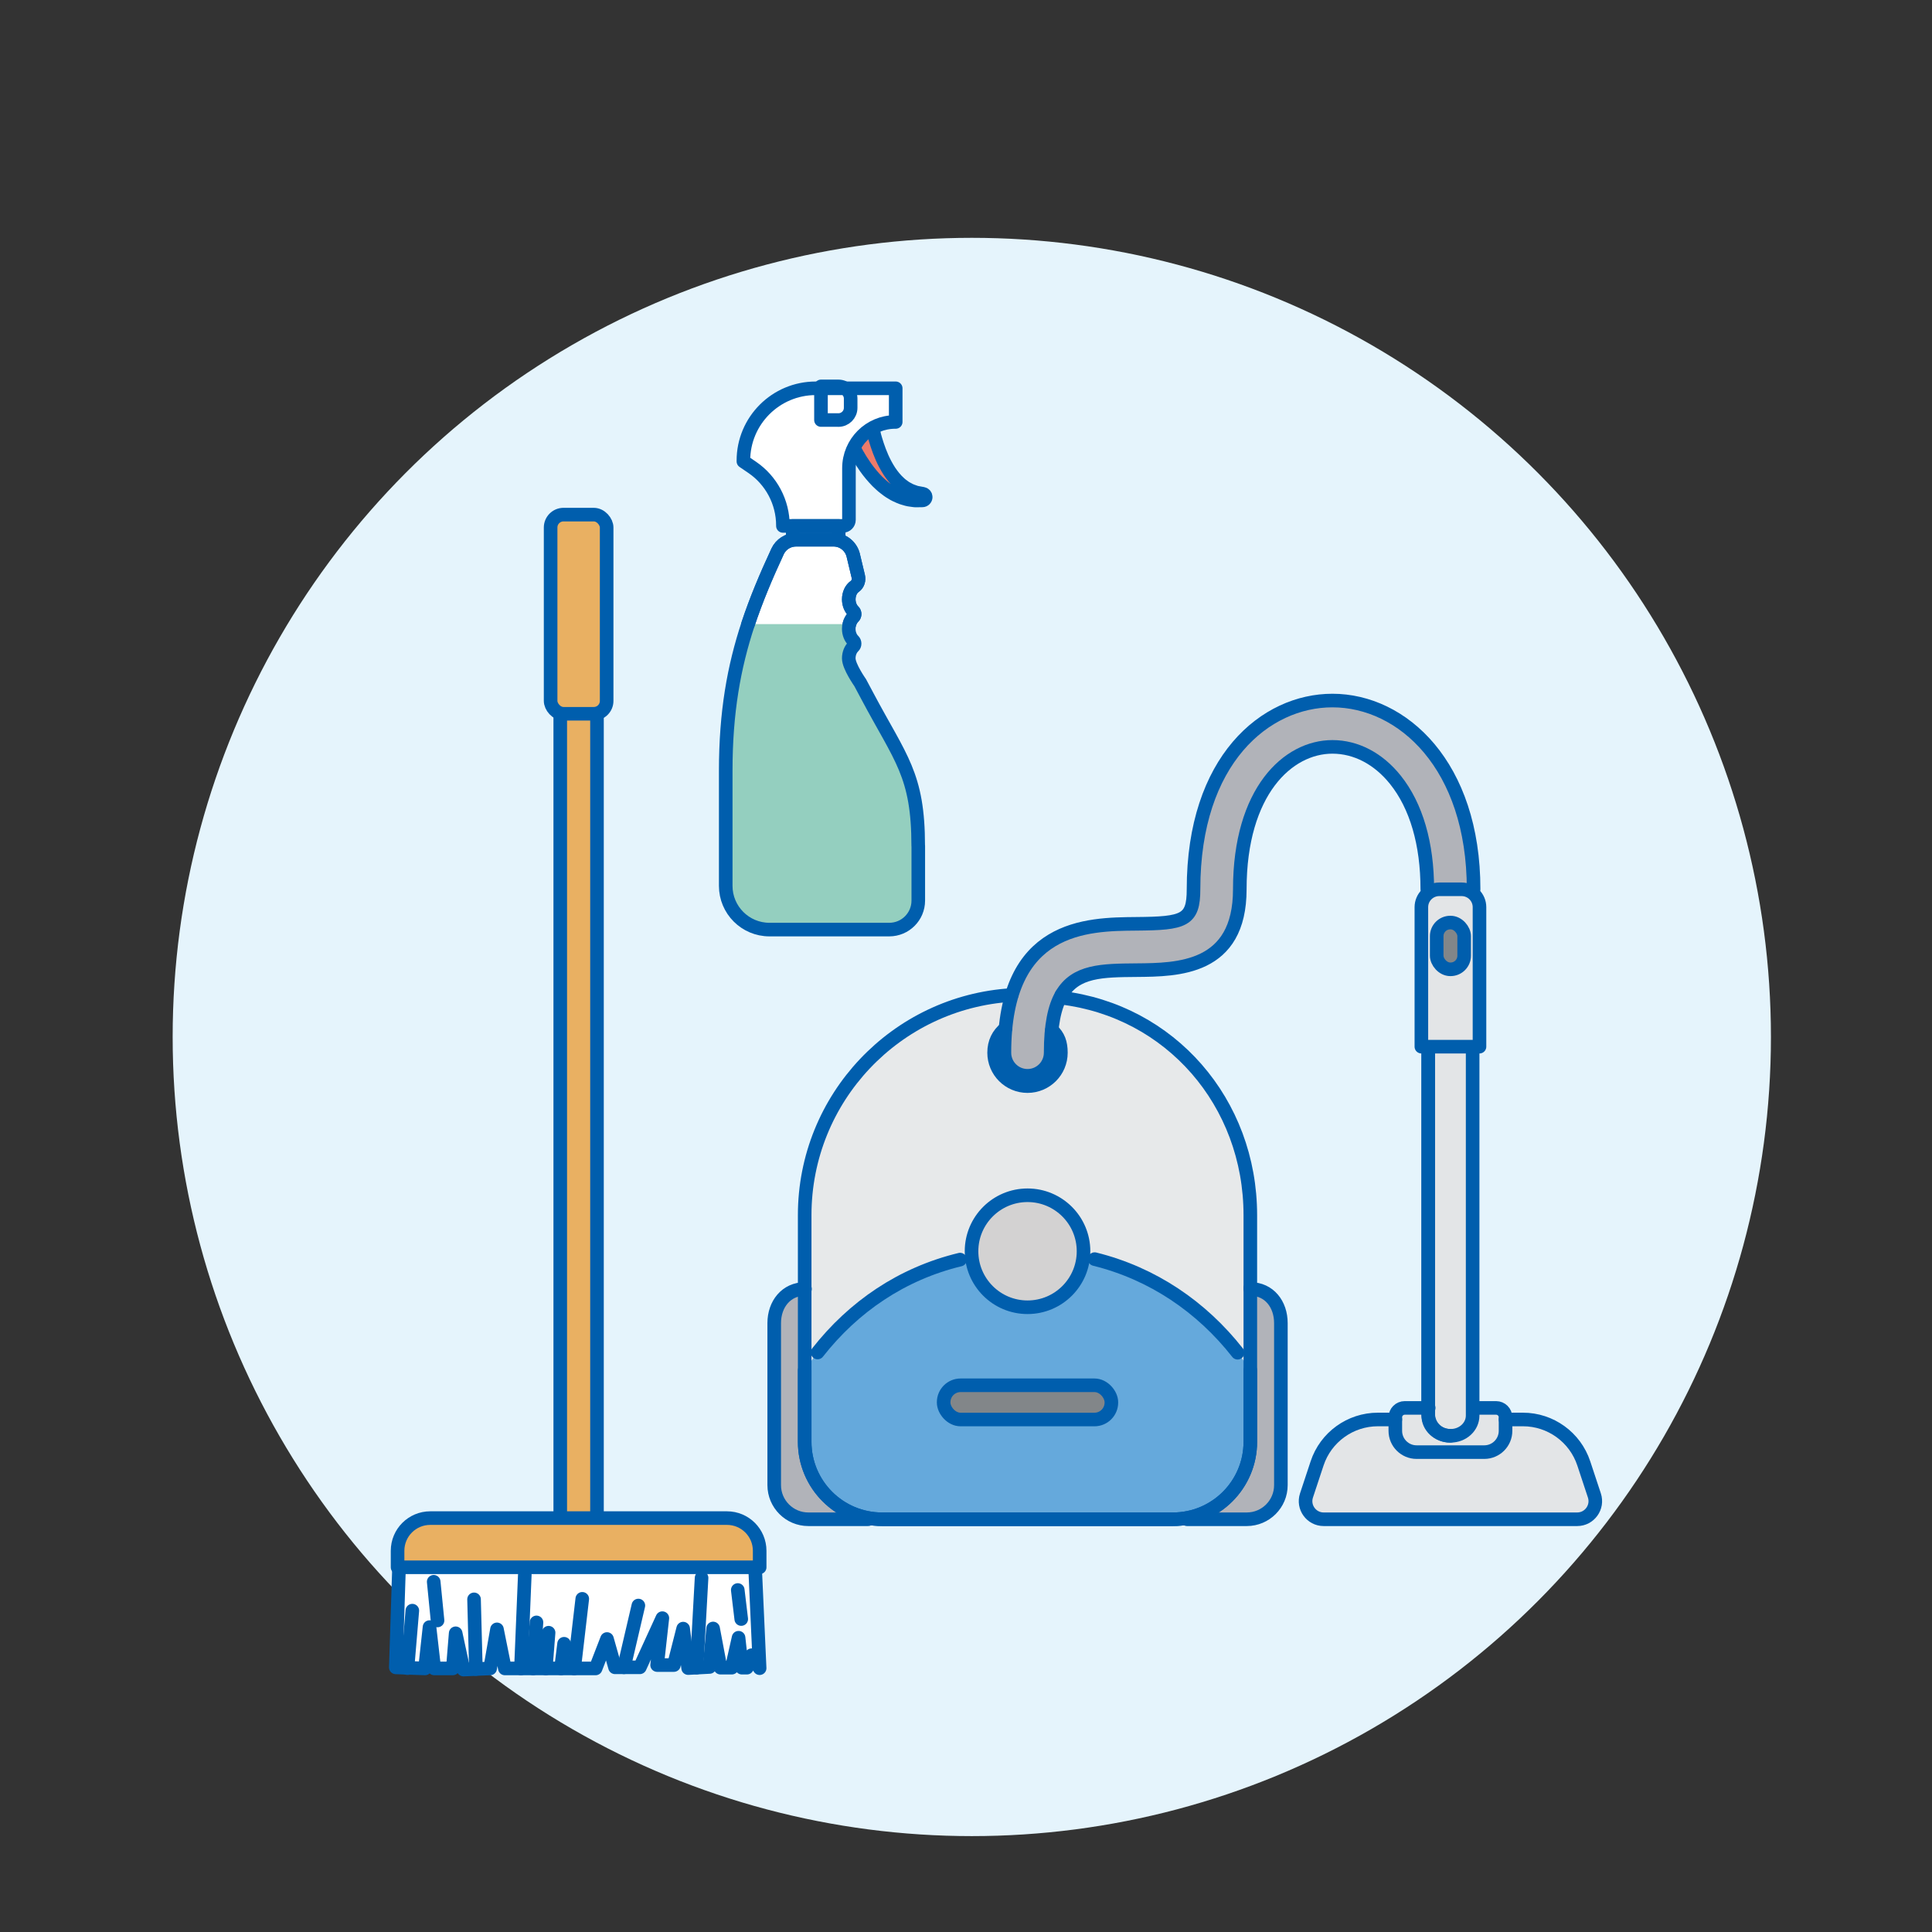 <?xml version="1.0" encoding="UTF-8"?>
<svg id="_レイヤー_1" data-name="レイヤー 1" xmlns="http://www.w3.org/2000/svg" viewBox="0 0 600 600">
  <rect x="0" y="0" width="600" height="600" fill="#333333" stroke="none"/>
  <defs>
    <style>
      .cls-1 {
        fill: #fff;
      }

      .cls-2 {
        fill: #a6bbc6;
      }

      .cls-3 {
        fill: #e3e5e7;
      }

      .cls-4 {
        fill: #e9b062;
      }

      .cls-5 {
        fill: #828689;
      }

      .cls-6 {
        fill: #65a9dc;
      }

      .cls-7 {
        fill: #b1b3b9;
      }

      .cls-8 {
        fill: #e5f4fc;
      }

      .cls-9 {
        fill: #e7e9ea;
      }

      .cls-10 {
        fill: #d3d2d2;
      }

      .cls-11 {
        fill: #ed7b6a;
      }

      .cls-12 {
        fill: none;
        stroke: #005ead;
        stroke-linecap: round;
        stroke-linejoin: round;
        stroke-width: 4.22px;
      }

      .cls-13 {
        fill: #94cfbf;
      }
    </style>
  </defs>
  <circle class="cls-8" cx="301.8" cy="322.04" r="248.18"/>
  <g>
    <path class="cls-7" d="m368.66,471.82h18.53c5.86,0,10.6-4.75,10.6-10.6v-50.32c0-5.85-3.63-10.6-9.49-10.6l-12.21,1.26-7.43,70.27"/>
    <path class="cls-7" d="m269.57,471.82h-18.53c-5.85,0-10.6-4.75-10.6-10.6v-50.32c0-5.85,3.71-10.6,9.56-10.6h10.51l9.07,71.53"/>
    <path class="cls-9" d="m388.3,399.94v-22.54c0-35.08-24.87-63.53-58.85-67.56l-15.29-.82c-35.85,2.2-64.26,31.96-64.26,68.38v70.38c0,13.27,10.76,24.05,24.05,24.05h90.3c13.29,0,24.05-10.78,24.05-24.05v-47.83"/>
    <rect class="cls-4" x="171" y="159.82" width="17.4" height="61.85" rx="4" ry="4"/>
    <rect class="cls-4" x="174.04" y="216.09" width="11.06" height="262.89"/>
    <path class="cls-4" d="m235.92,486.74h-112.45v-5.13c0-5.61,4.54-10.15,10.15-10.15h92.15c5.61,0,10.15,4.54,10.15,10.15v5.13Z"/>
    <polyline class="cls-1" points="123.92 486.74 122.92 517.82 126.56 517.96 131.99 518.15 133.39 505.31 134.86 518.15 140.62 518.15 141.51 507.23 143.94 518.5 147.79 518.34 152.21 518.15 154.34 506.01 156.79 518.15 161.78 518.15 165.57 518.15 169.5 518.15 174.22 518.15 176.58 518.15 178.31 518.15 184.97 518.15 188.51 509.01 191 517.8 193.77 517.8 198.71 517.8 205.7 502.53 204.08 517.1 209.28 517.1 212.16 505.78 213.71 518.04 216.28 517.9 216.34 517.9 220.36 517.69 221.46 505.74 223.76 517.91 227.27 517.91 229.37 508.61 230.4 517.91 231.97 517.91 233.41 514.04 235.91 518.07 234.6 485.59"/>
    <path class="cls-13" d="m285.18,262.69v17c0,4.97-4.03,9-9.02,9h-37.2c-7.5,0-13.58-6.08-13.58-13.58v-35.73c0-18.23,2.55-32.29,6.93-45.55,2.51-7.56,5.6-14.89,9.17-22.58,1.04-2.23,3.3-3.65,5.76-3.65h11.57c2.86,0,5.35,1.9,6.12,4.66l1.61,6.73c.27,1.15-.1,2.42-1.07,3.11-1.13.77-1.88,2.28-1.88,4.03,0,1.5.58,2.86,1.46,3.7.48.46.48,1.29,0,1.75-.58.56-1.04,1.34-1.27,2.26-.13.46-.19.94-.19,1.44,0,1.52.58,2.86,1.46,3.7.48.48.48,1.32,0,1.78-.88.84-1.46,2.17-1.46,3.7,0,2.53,3.55,7.54,3.55,7.54l2.19,4.11c10.38,19.57,15.83,24.41,15.83,46.6Z"/>
    <path class="cls-1" d="m263.61,186.12c0,1.5.58,2.86,1.46,3.7.48.46.48,1.29,0,1.75-.58.56-1.04,1.34-1.27,2.26h-31.47c2.51-7.56,5.6-14.89,9.17-22.58,1.04-2.23,3.3-3.65,5.76-3.65h11.57c2.86,0,5.35,1.9,6.12,4.66l1.61,6.73c.27,1.15-.1,2.42-1.07,3.11-1.13.77-1.88,2.28-1.88,4.03Z"/>
    <path class="cls-11" d="m260.38,130.44h-5.42v-10.44h5.42c2.1,0,3.8,1.7,3.8,3.8v2.85c0,2.1-1.7,3.8-3.8,3.8Z"/>
    <path class="cls-11" d="m271.09,133.07s.26,1.47.46,2.22c.2.71.48,1.72.88,2.91.39,1.19.9,2.55,1.52,3.96.63,1.41,1.4,2.85,2.28,4.21.46.65.91,1.33,1.43,1.92.51.6,1.03,1.18,1.59,1.66.53.54,1.12.92,1.67,1.33.55.41,1.15.64,1.67.95.54.27,1.07.4,1.53.58.46.2.89.22,1.24.3.71.13,1.11.21,1.11.21l.18.03c.47.09.84.5.84,1,0,.57-.45,1.04-1.02,1.05,0,0-.48,0-1.32.02-.42,0-.95.05-1.53-.06-.58-.1-1.27-.14-1.98-.33-.69-.23-1.51-.39-2.28-.75-.77-.35-1.62-.69-2.39-1.21-.82-.46-1.58-1.02-2.34-1.63-.78-.59-1.46-1.28-2.18-1.95-1.36-1.39-2.6-2.89-3.64-4.36-1.04-1.47-1.93-2.89-2.62-4.13-.71-1.24-.43-.9-.81-1.63"/>
    <path class="cls-1" d="m278.17,120.6v10.44h-.15c-7.94,0-14.37,6.44-14.37,14.37v16.04c0,1.04-.84,1.88-1.88,1.88h-18.63v-.12c0-7.24-3.58-14.02-9.57-18.09l-2.7-1.84v-.23c0-12.4,10.06-22.46,22.46-22.46h24.84Z"/>
    <rect class="cls-2" x="246.19" y="163.34" width="14.27" height="4.26"/>
    <path class="cls-7" d="m329.67,308.95c-2.19,3.78-3.38,9.46-3.38,17.97,0,3.97-3.22,7.18-7.18,7.18h0c-3.97,0-7.19-3.22-7.18-7.19,0-39.67,25.62-39.88,40.93-40.01,14.89-.12,17.8-.99,17.8-10.74,0-40.26,22.36-58.6,43.13-58.6,21.79,0,43.85,20.13,43.85,58.6l-1.44.84-3.96-.65-5.44-.18-1.75.18-1.57,1.2-.21-1.4c0-14.14-3.42-25.89-9.9-33.99-5.29-6.61-12.24-10.24-19.57-10.24-13.85,0-28.76,13.84-28.76,44.23,0,24.85-19.29,25-32.06,25.11-10.68.09-18.95.15-23.3,7.66"/>
    <path class="cls-3" d="m433.33,440.83h-5.4c-8.59,0-16.21,5.51-18.9,13.66l-3.29,9.94c-1.2,3.64,1.51,7.39,5.34,7.39h78.73c3.83,0,6.54-3.75,5.34-7.39l-3.29-9.94c-2.7-8.15-10.32-13.66-18.9-13.66h-5.4"/>
    <path class="cls-3" d="m457.53,437.24h7.1c1.62,0,2.93,1.31,2.93,2.93v4.19c0,3.65-2.96,6.61-6.61,6.61h-21.01c-3.65,0-6.61-2.96-6.61-6.61v-4.19c0-1.62,1.31-2.93,2.93-2.93h7.44"/>
    <path class="cls-3" d="m457.34,325.42v114.2c0,3.47-3.05,6.28-6.83,6.28h-.13c-3.78,0-6.83-2.82-6.83-6.28v-114.2"/>
    <path class="cls-3" d="m459.47,325.05h-18.05v-43.32c0-3.06,2.48-5.55,5.55-5.55h6.95c3.06,0,5.55,2.48,5.55,5.55v43.32Z"/>
    <rect class="cls-5" x="446.18" y="286.51" width="8.53" height="14.52" rx="4.22" ry="4.22"/>
    <path class="cls-6" d="m336.55,390.26c21.86,4.42,39.77,17.39,51.76,35.29v22.22c0,13.27-10.76,24.05-24.05,24.05h-90.3c-13.29,0-24.05-10.78-24.05-24.05v-22.22c12.09-18.04,29.72-30.83,51.8-35.15"/>
    <circle class="cls-10" cx="319.11" cy="388.59" r="17.39"/>
    <rect class="cls-5" x="293.06" y="430.21" width="52.09" height="10.63" rx="5.26" ry="5.26"/>
    <g>
      <polyline class="cls-12" points="123.92 486.74 122.92 517.82 126.56 517.96 131.99 518.15 133.39 505.31 134.86 518.15 140.62 518.15 141.51 507.23 143.94 518.5 147.79 518.34 152.21 518.15 154.34 506.01 156.79 518.15 161.78 518.15 165.57 518.15 169.5 518.15 174.22 518.15 176.58 518.15 178.31 518.15 184.97 518.15 188.51 509.01 191 517.8 193.77 517.8 198.71 517.8 205.7 502.53 204.08 517.1 209.28 517.1 212.16 505.78 213.71 518.04 216.28 517.9 216.34 517.9 220.36 517.69 221.46 505.74 223.76 517.91 227.27 517.91 229.37 508.61 230.4 517.91 231.97 517.91 233.41 514.04 235.91 518.07 234.51 487.09"/>
      <line class="cls-12" x1="169.5" y1="518.15" x2="170.37" y2="507.05"/>
      <line class="cls-12" x1="178.31" y1="518.15" x2="180.83" y2="496.53"/>
      <line class="cls-12" x1="193.77" y1="517.8" x2="198.25" y2="498.61"/>
      <line class="cls-12" x1="134.69" y1="491.23" x2="135.88" y2="503.25"/>
      <polyline class="cls-12" points="128.05 500.2 126.56 517.96 126.56 518.06"/>
      <line class="cls-12" x1="216.34" y1="517.9" x2="217.88" y2="490.02"/>
      <line class="cls-12" x1="147.22" y1="496.69" x2="147.79" y2="518.34"/>
      <line class="cls-12" x1="161.78" y1="518.15" x2="162.98" y2="489.12"/>
      <line class="cls-12" x1="165.57" y1="518.15" x2="166.61" y2="503.85"/>
      <line class="cls-12" x1="174.22" y1="518.15" x2="175.18" y2="510.48"/>
      <line class="cls-12" x1="229.12" y1="493.79" x2="230.2" y2="502.81"/>
    </g>
    <path class="cls-12" d="m368.66,471.82h18.53c5.86,0,10.6-4.75,10.6-10.6v-50.32c0-5.85-3.63-10.6-9.49-10.6"/>
    <path class="cls-12" d="m269.57,471.82h-18.53c-5.85,0-10.6-4.75-10.6-10.6v-50.32c0-5.85,3.71-10.6,9.56-10.6"/>
    <path class="cls-12" d="m388.3,399.94v47.83c0,13.27-10.76,24.05-24.05,24.05h-90.3c-13.29,0-24.05-10.78-24.05-24.05v-70.38c0-36.42,28.41-66.18,64.26-68.38"/>
    <path class="cls-12" d="m329.45,309.84c33.98,4.03,58.85,32.47,58.85,67.56v22.54"/>
    <path class="cls-12" d="m326.68,319.89c2.05,1.9,2.79,4.02,2.79,7.04,0,5.73-4.64,10.37-10.37,10.37s-10.37-4.64-10.37-10.37c0-3.23,1.26-5.69,3.57-7.59"/>
    <g>
      <path class="cls-12" d="m329.67,308.95c-2.19,3.78-3.38,9.46-3.38,17.97,0,3.97-3.22,7.18-7.18,7.18h0c-3.97,0-7.19-3.22-7.18-7.19,0-39.67,25.62-39.88,40.93-40.01,14.89-.12,17.8-.99,17.8-10.74,0-40.26,22.36-58.6,43.13-58.6,21.79,0,43.85,20.13,43.85,58.6"/>
      <path class="cls-12" d="m443.26,276.18c0-14.14-3.42-25.89-9.9-33.99-5.29-6.61-12.24-10.24-19.57-10.24-13.85,0-28.76,13.84-28.76,44.23,0,24.85-19.29,25-32.06,25.11-10.68.09-18.95.15-23.3,7.66"/>
    </g>
    <path class="cls-12" d="m253.91,420.03c11.14-14.2,26.1-24.46,44.25-28.85"/>
    <path class="cls-12" d="m388.3,425.55v22.22c0,13.27-10.76,24.05-24.05,24.05h-90.3c-13.29,0-24.05-10.78-24.05-24.05v-22.22"/>
    <path class="cls-12" d="m339.96,391.03c18.07,4.47,33.26,14.89,44.39,29.07"/>
    <circle class="cls-12" cx="319.11" cy="388.59" r="17.39"/>
    <rect class="cls-12" x="293.06" y="430.21" width="52.09" height="10.63" rx="5.26" ry="5.26"/>
    <path class="cls-12" d="m433.33,440.83h-5.4c-8.59,0-16.21,5.51-18.9,13.66l-3.29,9.94c-1.2,3.64,1.51,7.39,5.34,7.39h78.73c3.83,0,6.54-3.75,5.34-7.39l-3.29-9.94c-2.7-8.15-10.32-13.66-18.9-13.66h-5.4"/>
    <path class="cls-12" d="m457.53,437.24h7.1c1.62,0,2.93,1.31,2.93,2.93v4.19c0,3.65-2.96,6.61-6.61,6.61h-21.01c-3.65,0-6.61-2.96-6.61-6.61v-4.19c0-1.62,1.31-2.93,2.93-2.93h7.44"/>
    <path class="cls-12" d="m457.34,325.42v114.2c0,3.47-3.05,6.28-6.83,6.28h-.13c-3.78,0-6.83-2.82-6.83-6.28v-114.2"/>
    <line class="cls-12" x1="443.56" y1="436.72" x2="443.56" y2="325.59"/>
    <path class="cls-12" d="m450.43,445.9h-.05c-3.78,0-6.83-3.05-6.83-6.8v-2.38"/>
    <path class="cls-12" d="m459.47,325.05h-18.05v-43.32c0-3.06,2.48-5.55,5.55-5.55h6.95c3.06,0,5.55,2.48,5.55,5.55v43.32Z"/>
    <rect class="cls-12" x="446.18" y="286.51" width="8.53" height="14.52" rx="4.22" ry="4.22"/>
    <line class="cls-12" x1="173.99" y1="471.42" x2="173.99" y2="221.67"/>
    <line class="cls-12" x1="185.4" y1="221.67" x2="185.4" y2="471.42"/>
    <rect class="cls-12" x="171" y="159.82" width="17.4" height="61.85" rx="4" ry="4"/>
    <path class="cls-12" d="m235.92,486.74h-112.45v-5.13c0-5.61,4.54-10.15,10.15-10.15h92.15c5.61,0,10.15,4.54,10.15,10.15v5.13Z"/>
    <path class="cls-12" d="m260.38,130.44h-5.42v-10.44h5.42c2.1,0,3.8,1.7,3.8,3.8v2.85c0,2.1-1.7,3.8-3.8,3.8Z"/>
    <path class="cls-12" d="m271.09,133.07s.26,1.47.46,2.22c.2.71.48,1.72.88,2.91.39,1.19.9,2.55,1.52,3.96.63,1.41,1.4,2.85,2.28,4.21.46.65.91,1.33,1.43,1.92.51.6,1.03,1.18,1.59,1.66.53.54,1.12.92,1.67,1.33.55.41,1.15.64,1.67.95.54.27,1.07.4,1.53.58.46.2.89.22,1.24.3.71.13,1.11.21,1.11.21l.18.03c.47.09.84.5.84,1,0,.57-.45,1.04-1.02,1.05,0,0-.48,0-1.32.02-.42,0-.95.05-1.53-.06-.58-.1-1.27-.14-1.98-.33-.69-.23-1.51-.39-2.28-.75-.77-.35-1.62-.69-2.39-1.21-.82-.46-1.58-1.02-2.34-1.63-.78-.59-1.46-1.28-2.18-1.95-1.36-1.39-2.6-2.89-3.64-4.36-1.04-1.47-1.93-2.89-2.62-4.13-.71-1.24-.43-.9-.81-1.63"/>
    <path class="cls-12" d="m278.17,120.6v10.44h-.15c-7.94,0-14.37,6.44-14.37,14.37v16.04c0,1.04-.84,1.88-1.88,1.88h-18.63v-.12c0-7.24-3.58-14.02-9.57-18.09l-2.7-1.84v-.23c0-12.4,10.06-22.46,22.46-22.46h24.84Z"/>
    <rect class="cls-12" x="246.19" y="163.34" width="14.27" height="4.26"/>
    <path class="cls-12" d="m285.18,262.69v17c0,4.97-4.03,9-9.02,9h-37.2c-7.5,0-13.58-6.08-13.58-13.58v-35.73c0-18.23,2.55-32.29,6.93-45.55,2.51-7.56,5.6-14.89,9.17-22.58,1.04-2.23,3.3-3.65,5.76-3.65h11.57c2.86,0,5.35,1.9,6.12,4.66l1.61,6.73c.27,1.15-.1,2.42-1.07,3.11-1.13.77-1.88,2.28-1.88,4.03,0,1.5.58,2.86,1.46,3.7.48.46.48,1.29,0,1.75-.58.56-1.04,1.34-1.27,2.26-.13.46-.19.94-.19,1.44,0,1.52.58,2.86,1.46,3.7.48.48.48,1.32,0,1.78-.88.84-1.46,2.17-1.46,3.7,0,2.53,3.55,7.54,3.55,7.54l2.19,4.11c10.38,19.57,15.83,24.41,15.83,46.6Z"/>
    <path class="cls-12" d="m232.32,193.83c2.51-7.56,5.6-14.89,9.17-22.58,1.04-2.23,3.3-3.65,5.76-3.65h11.57c2.86,0,5.35,1.9,6.12,4.66l1.61,6.73c.27,1.15-.1,2.42-1.07,3.11-1.13.77-1.88,2.28-1.88,4.03,0,1.5.58,2.86,1.46,3.7.48.46.48,1.29,0,1.75-.58.56-1.04,1.34-1.27,2.26"/>
  </g>
</svg>